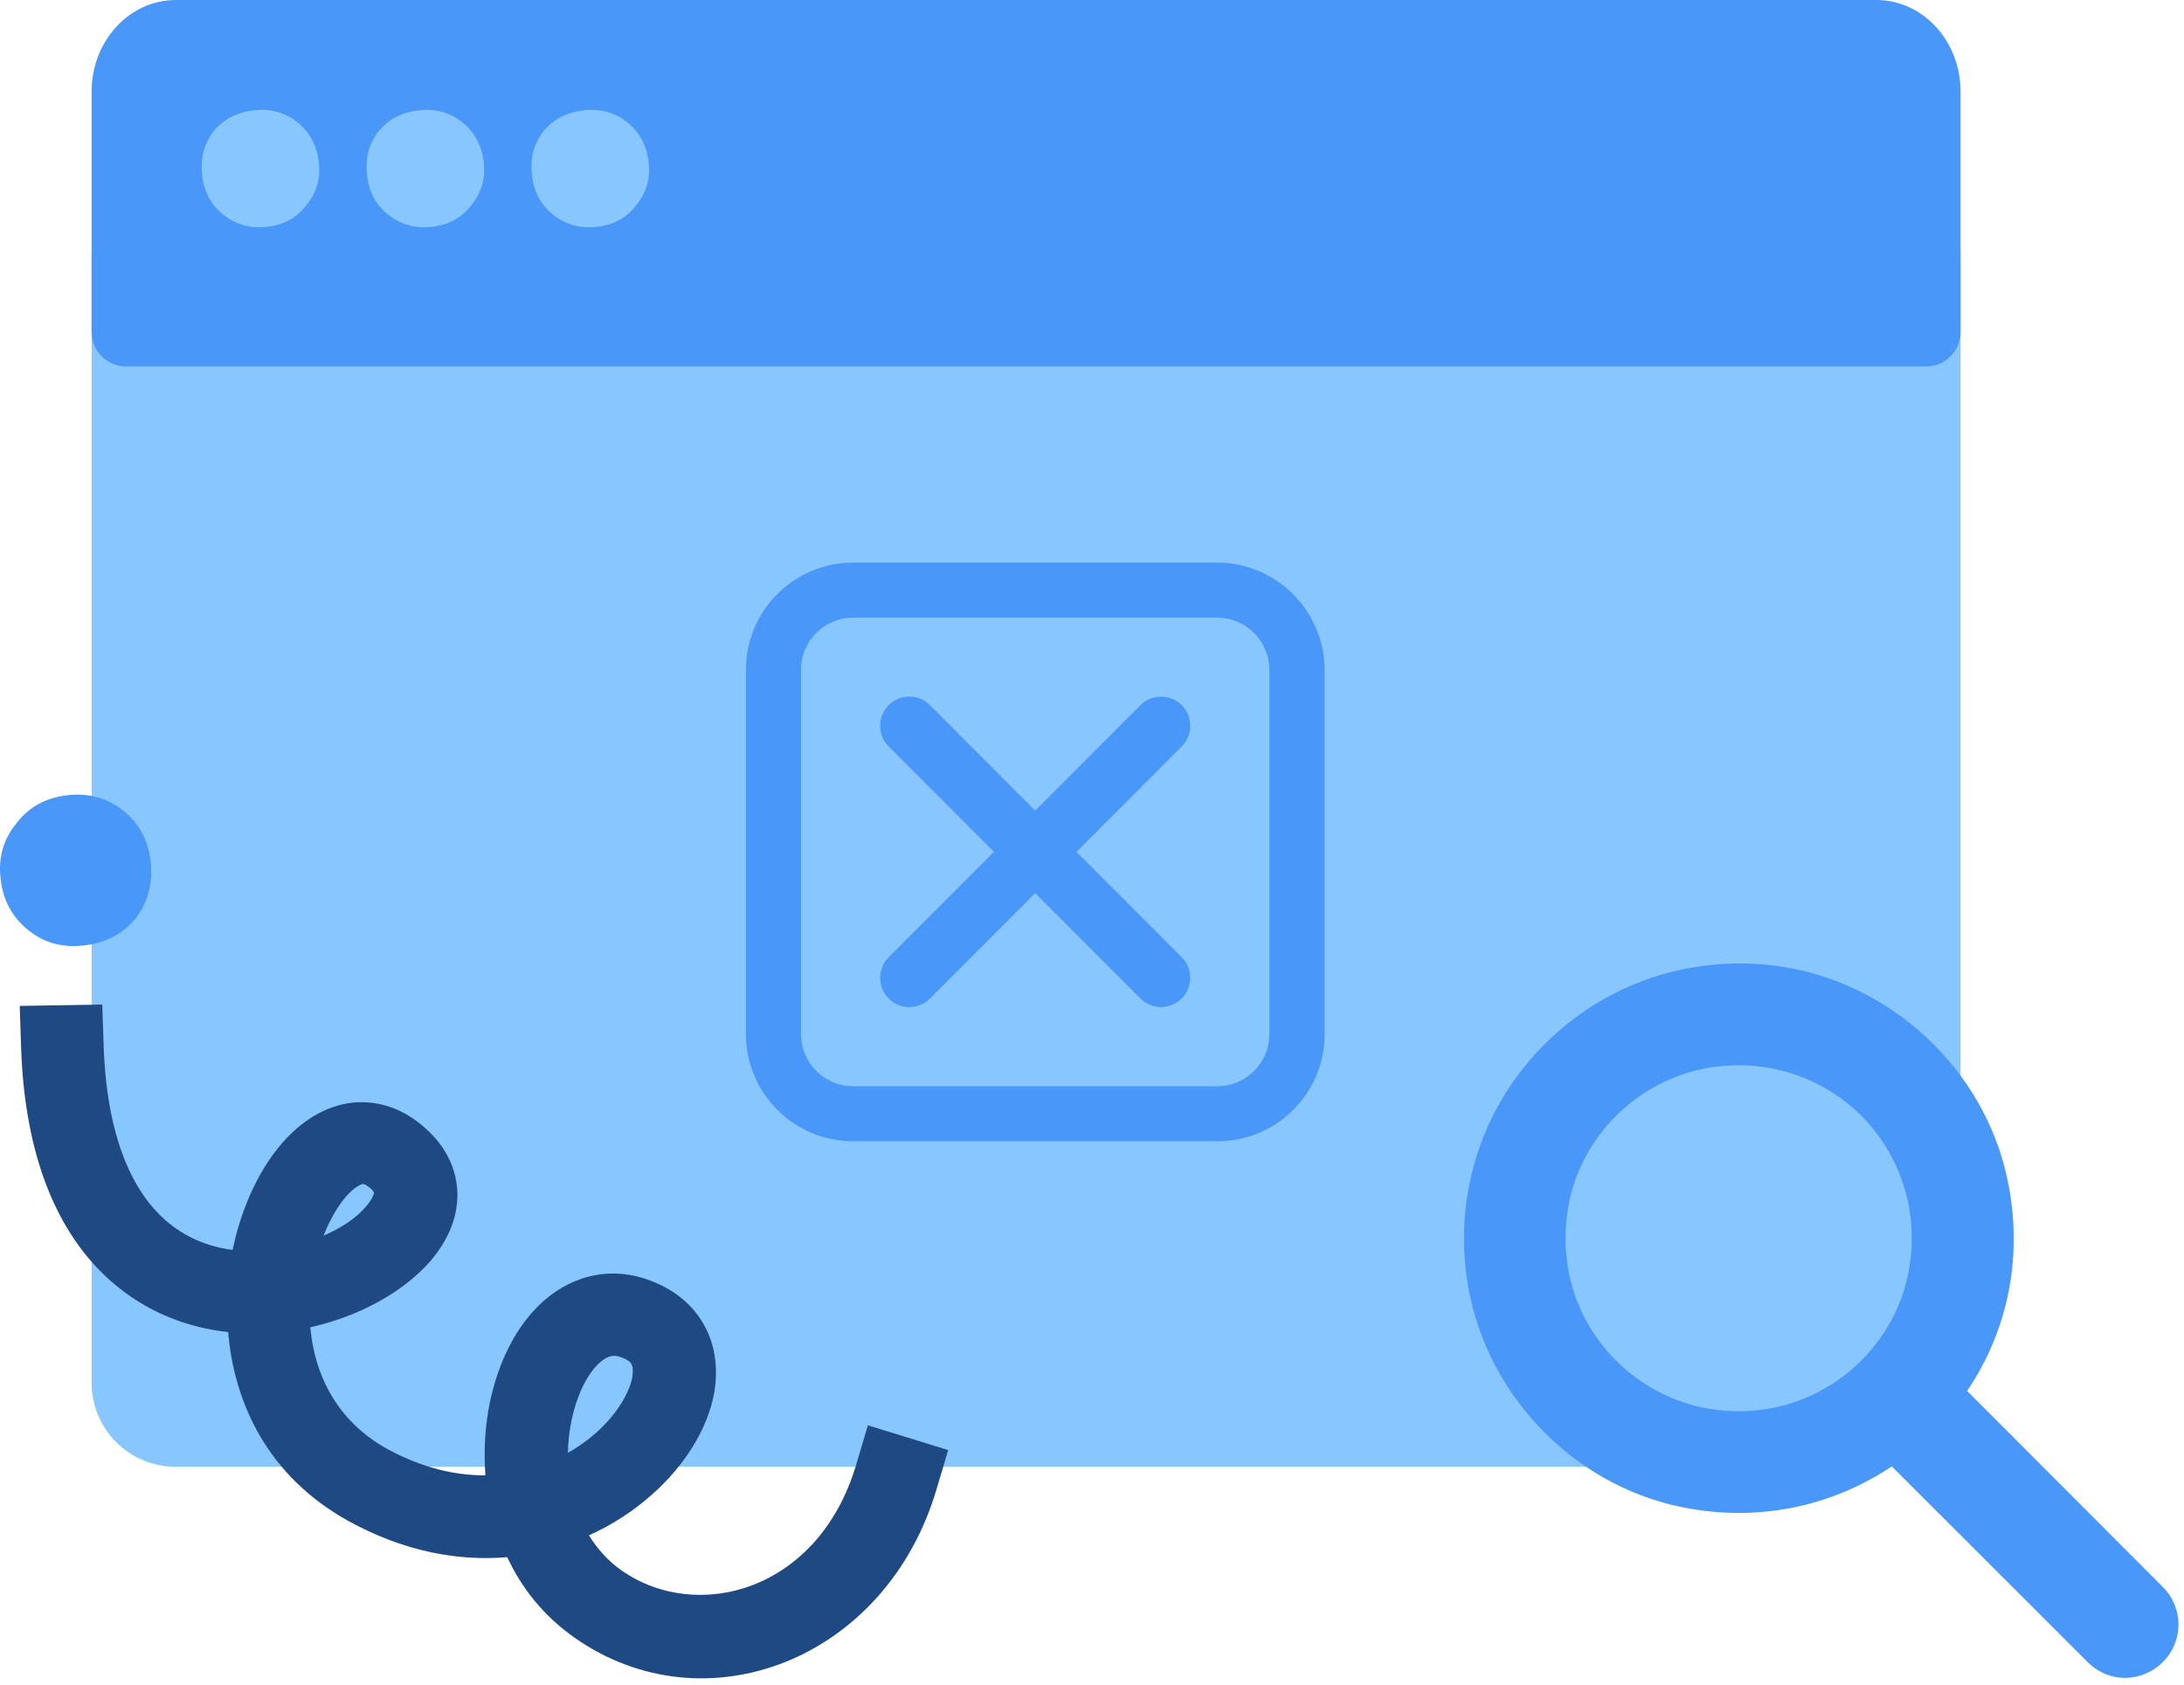 <svg width="127" height="98" viewBox="0 0 127 98" fill="none" xmlns="http://www.w3.org/2000/svg">
<path d="M5.327 80.41V14.9C5.327 12.19 7.517 10 10.227 10H109.107C111.817 10 114.007 12.19 114.007 14.9V80.41C114.007 83.12 111.817 85.3 109.107 85.3H10.227C7.517 85.31 5.327 83.12 5.327 80.41Z" fill="#88C6FF"/>
<path d="M70.787 35.92C72.447 35.92 73.807 37.28 73.817 38.95V60.14C73.817 61.81 72.457 63.17 70.787 63.17H49.607C47.937 63.17 46.577 61.81 46.577 60.14V38.95C46.577 37.28 47.937 35.92 49.607 35.92H70.787ZM70.787 32.72H49.607C46.167 32.72 43.377 35.51 43.377 38.95V60.14C43.377 63.58 46.167 66.37 49.607 66.37H70.797C74.237 66.37 77.027 63.58 77.027 60.14V38.95C77.007 35.51 74.207 32.72 70.787 32.72Z" fill="#4997F8"/>
<path d="M62.597 49.54L68.717 43.41C69.377 42.75 69.377 41.67 68.717 41.01C68.057 40.35 66.977 40.35 66.317 41.01L60.197 47.14L54.077 41.01C53.417 40.34 52.337 40.35 51.677 41.01C51.017 41.67 51.017 42.75 51.677 43.41L57.797 49.54L51.677 55.67C51.017 56.33 51.017 57.41 51.677 58.07C52.007 58.4 52.447 58.57 52.877 58.57C53.307 58.57 53.747 58.4 54.077 58.07L60.197 51.94L66.317 58.07C66.647 58.4 67.087 58.57 67.517 58.57C67.947 58.57 68.387 58.4 68.717 58.07C69.377 57.41 69.377 56.33 68.717 55.67L62.597 49.54Z" fill="#4997F8"/>
<path fill-rule="evenodd" clip-rule="evenodd" d="M50.467 82.89L49.787 85.18C47.597 92.55 40.547 94.4 36.157 91.34C35.367 90.79 34.737 90.08 34.247 89.29C35.627 88.67 36.847 87.86 37.877 86.95C39.777 85.28 41.197 83.09 41.557 80.85C41.727 79.7 41.637 78.45 41.067 77.29C40.477 76.1 39.487 75.2 38.217 74.64C35.687 73.5 33.277 74.16 31.567 75.7C29.967 77.13 28.967 79.3 28.497 81.51C28.217 82.84 28.117 84.3 28.227 85.8C26.477 85.81 24.557 85.37 22.547 84.28C19.647 82.69 18.287 80.01 18.047 77.19C20.827 76.57 23.377 75.19 24.967 73.41C25.877 72.37 26.647 70.98 26.597 69.35C26.537 67.61 25.577 66.17 24.147 65.14C22.977 64.3 21.627 63.95 20.257 64.16C18.957 64.37 17.877 65.04 17.017 65.84C15.337 67.42 14.147 69.88 13.577 72.46C13.567 72.54 13.547 72.61 13.527 72.69C12.097 72.51 10.737 71.95 9.617 70.96C7.857 69.41 6.217 66.42 6.027 60.82L5.947 58.42L1.147 58.5L1.227 60.9C1.437 67.32 3.367 71.8 6.467 74.52C8.527 76.33 10.917 77.21 13.267 77.47C13.617 81.59 15.557 85.86 20.287 88.47C23.517 90.24 26.657 90.8 29.497 90.56C30.327 92.35 31.607 93.98 33.437 95.26C41.017 100.56 51.517 96.54 54.457 86.62L55.137 84.33L50.467 82.89ZM18.817 71.86C19.267 70.71 19.847 69.82 20.387 69.31C20.767 68.95 21.027 68.87 21.097 68.86C21.107 68.86 21.177 68.84 21.347 68.96C21.617 69.14 21.707 69.28 21.737 69.33C21.747 69.34 21.747 69.35 21.747 69.35C21.747 69.36 21.737 69.64 21.287 70.16C20.777 70.78 19.917 71.39 18.817 71.86ZM33.027 84.49C33.037 83.83 33.107 83.19 33.247 82.55C33.587 80.97 34.227 79.83 34.857 79.26C35.367 78.8 35.757 78.75 36.287 79C36.627 79.15 36.707 79.29 36.727 79.35C36.777 79.43 36.827 79.65 36.777 80.04C36.637 80.89 35.977 82.16 34.637 83.35C34.167 83.76 33.617 84.16 33.027 84.49Z" fill="#1E4982"/>
<path d="M7.897 53.4C7.147 54.31 6.157 54.84 4.897 54.98C3.647 55.13 2.577 54.84 1.667 54.11C0.717 53.36 0.177 52.37 0.037 51.12C-0.113 49.88 0.197 48.81 0.947 47.89C1.667 46.94 2.637 46.4 3.897 46.25C5.147 46.1 6.247 46.41 7.187 47.16C8.087 47.88 8.617 48.86 8.757 50.09C8.897 51.37 8.607 52.47 7.897 53.4Z" fill="#4997F8"/>
<path d="M125.797 92.32L115.737 82.24L114.387 80.89C116.807 77.32 117.637 73.01 116.757 68.7C115.437 62.17 109.867 57.01 103.217 56.16C98.217 55.54 93.347 57.2 89.817 60.73C86.287 64.26 84.627 69.13 85.267 74.12C86.117 80.77 91.277 86.33 97.807 87.65C102.117 88.53 106.427 87.67 110.007 85.28L121.417 96.68C122.007 97.27 122.787 97.58 123.567 97.58C124.347 97.58 125.157 97.27 125.767 96.66C126.977 95.46 126.977 93.52 125.797 92.32ZM111.047 73.6C110.407 77.86 106.967 81.29 102.687 81.95C99.447 82.45 96.267 81.41 93.977 79.13C91.677 76.84 90.667 73.66 91.157 70.42C91.797 66.16 95.227 62.73 99.517 62.07C100.037 62 100.587 61.95 101.107 61.95C103.787 61.95 106.317 62.99 108.237 64.88C110.507 67.19 111.547 70.36 111.047 73.6Z" fill="#4997F8"/>
<path d="M114.007 19.05V5.33C114.007 2.38 111.817 0 109.107 0H10.227C7.517 0 5.327 2.38 5.327 5.33V19.05V19.18V19.31C5.327 20.41 6.227 21.31 7.327 21.31H112.007C113.107 21.31 114.007 20.41 114.007 19.31V19.05Z" fill="#4997F8"/>
<path d="M12.407 7.65C12.987 6.94 13.767 6.53 14.747 6.42C15.717 6.3 16.557 6.53 17.267 7.09C17.997 7.66 18.417 8.44 18.537 9.41C18.657 10.37 18.407 11.21 17.827 11.92C17.267 12.66 16.517 13.08 15.537 13.19C14.567 13.31 13.707 13.06 12.977 12.48C12.277 11.92 11.857 11.16 11.757 10.2C11.637 9.23 11.857 8.39 12.407 7.65Z" fill="#88C6FF"/>
<path d="M21.997 7.65C22.577 6.94 23.357 6.53 24.337 6.42C25.307 6.3 26.147 6.53 26.857 7.09C27.587 7.66 28.007 8.44 28.127 9.41C28.247 10.37 27.997 11.21 27.417 11.92C26.857 12.66 26.107 13.08 25.127 13.19C24.157 13.31 23.297 13.06 22.567 12.48C21.867 11.92 21.447 11.16 21.347 10.2C21.227 9.23 21.437 8.39 21.997 7.65Z" fill="#88C6FF"/>
<path d="M31.587 7.65C32.167 6.94 32.947 6.53 33.927 6.42C34.897 6.3 35.737 6.53 36.447 7.09C37.177 7.66 37.597 8.44 37.717 9.41C37.837 10.37 37.587 11.21 37.007 11.92C36.447 12.66 35.697 13.08 34.717 13.19C33.747 13.31 32.887 13.06 32.157 12.48C31.457 11.92 31.037 11.16 30.937 10.2C30.817 9.23 31.027 8.39 31.587 7.65Z" fill="#88C6FF"/>
</svg>
